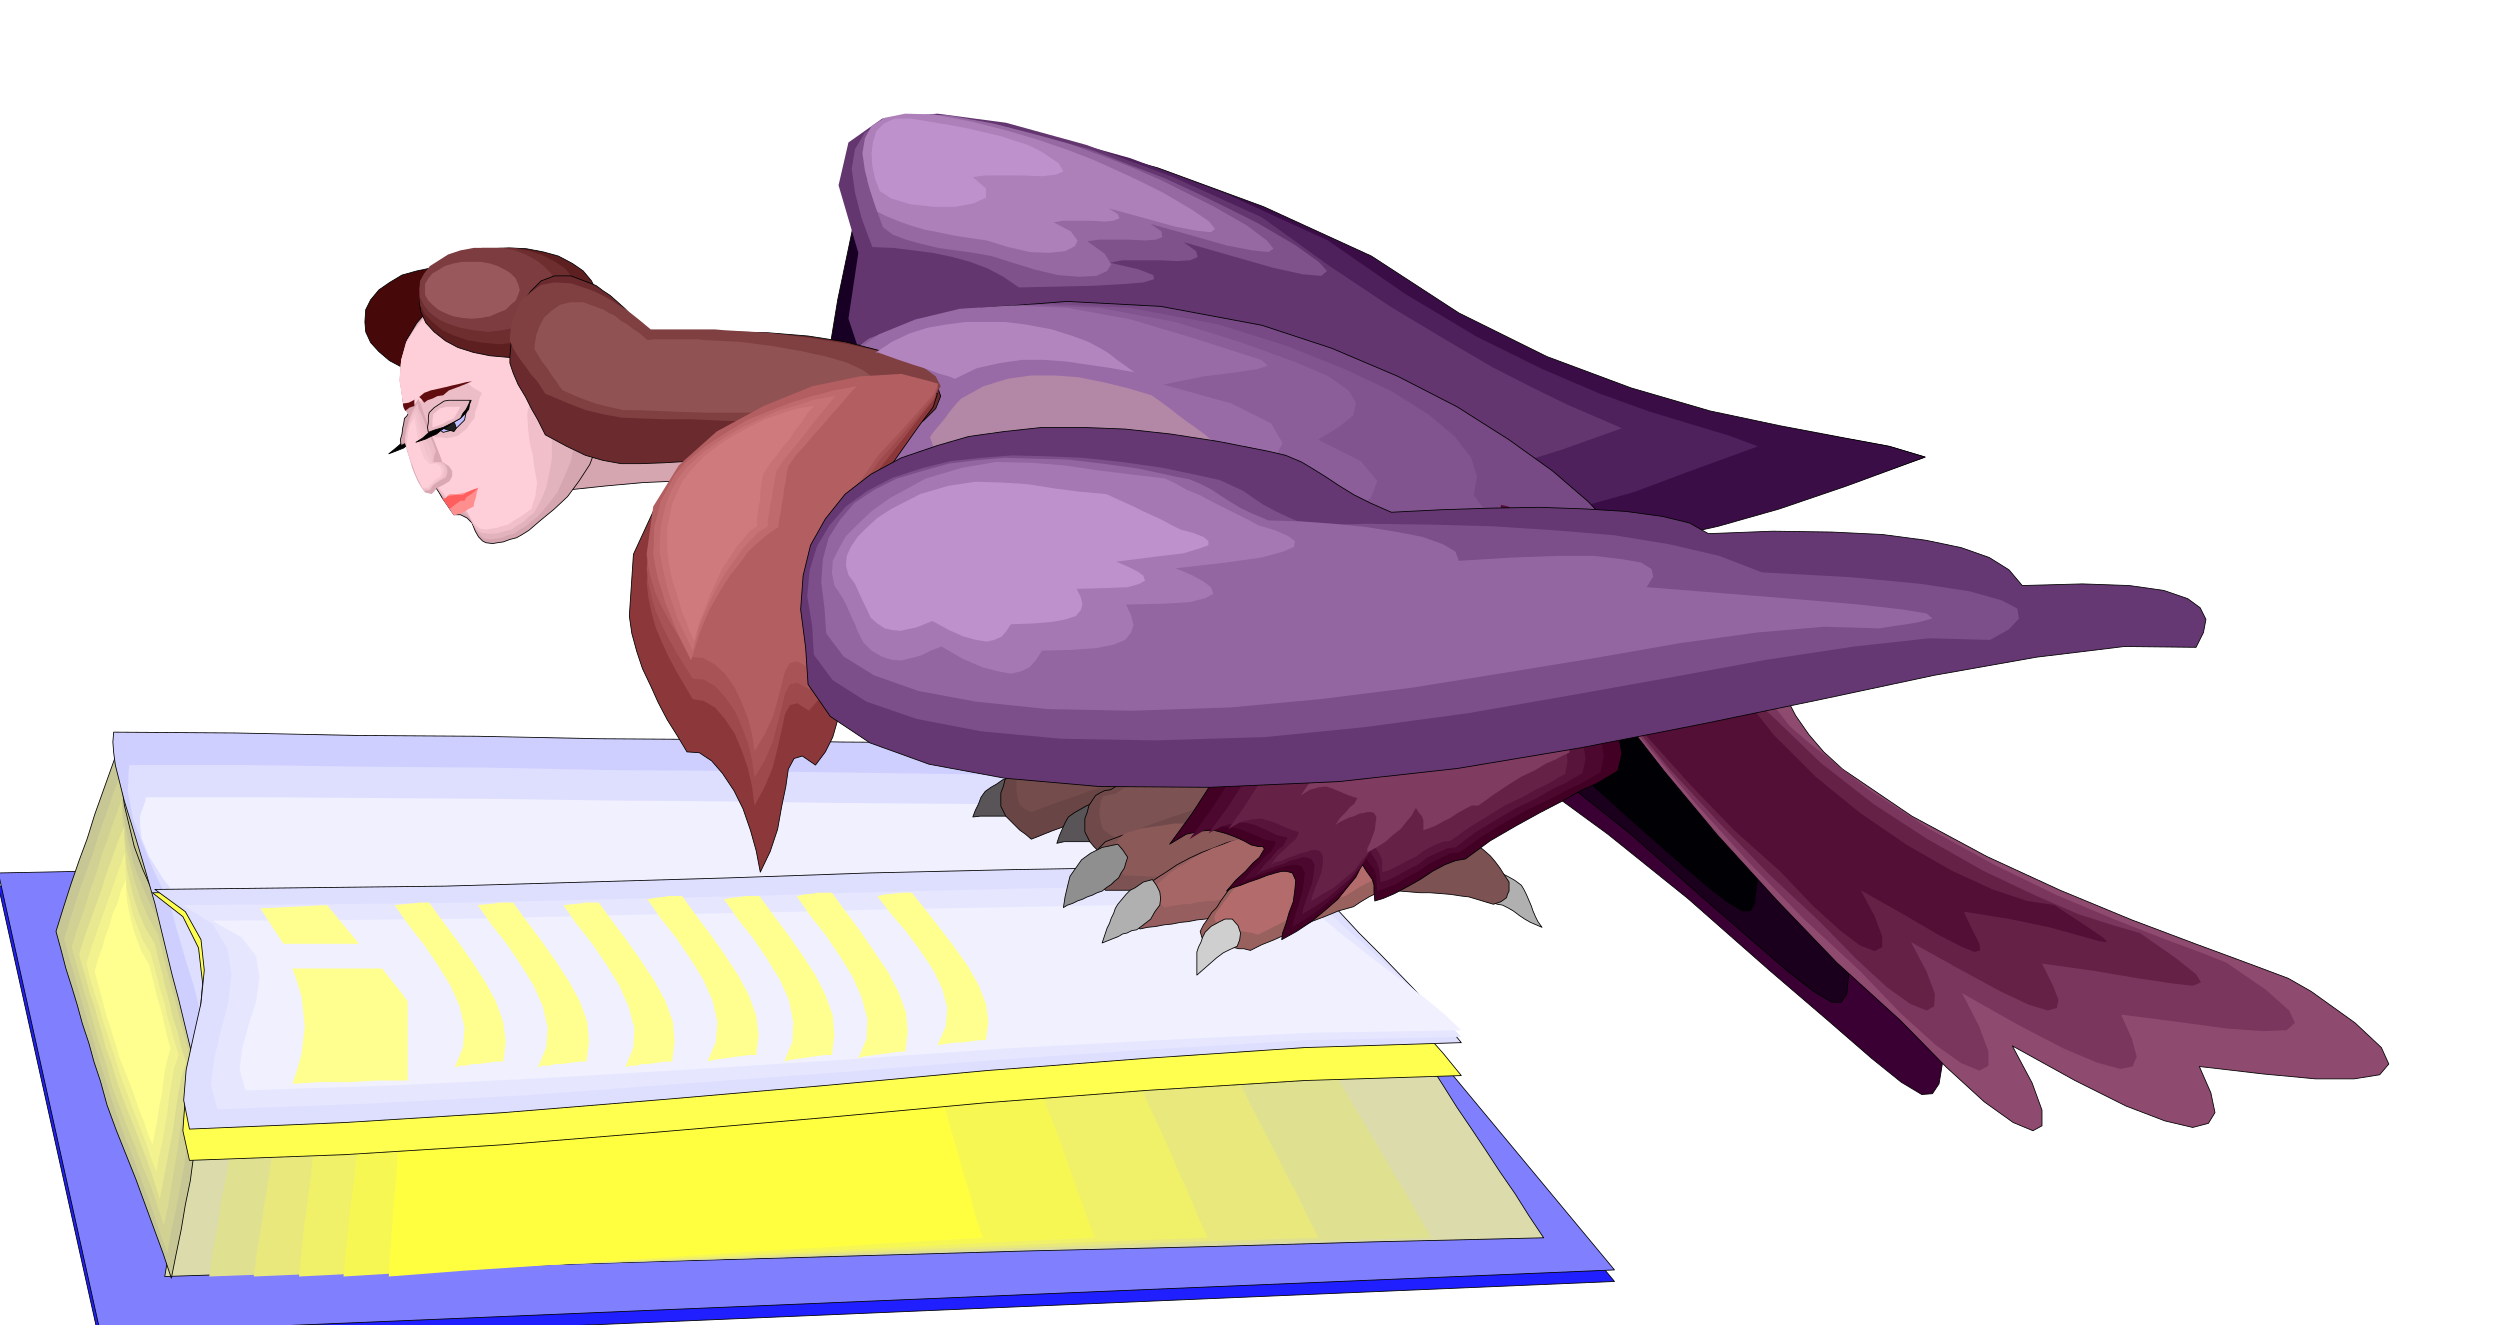 <svg xmlns="http://www.w3.org/2000/svg" width="490.455" height="259.96" fill-rule="evenodd" stroke-linecap="round" preserveAspectRatio="none" viewBox="0 0 3035 1609"><style>.pen0{stroke:#000;stroke-width:1;stroke-linejoin:round}.pen1{stroke:none}.brush9{fill:#c7c796}.brush14{fill:#ffff8f}.brush16{fill:#dedeff}.brush17{fill:#f0f0ff}.brush20{fill:#000}.brush21{fill:#595457}.brush25{fill:#7d5252}.brush26{fill:#b0b0b0}.brush40{fill:#662147}.brush53{fill:#d6a6b0}.brush57{fill:#ffcfd9}.brush73{fill:#edbdc7}.brush74{fill:#d9a8b3}.brush87{fill:#bf91cc}</style><path d="m-2 1076 1536-31 426 511-1838 78-124-558z" class="pen0" style="fill:#1f1fff"/><path d="m-2 1060 1536-31 426 513-1838 77-124-559z" class="pen0" style="fill:#8080ff"/><path d="m246 1316-6 28-6 30-6 28-6 30-6 29-5 29-6 30-5 30 209-7 209-6 209-6 210-6 209-6 209-5 209-6 210-5-18-27-17-27-18-26-17-26-18-27-17-25-17-27-16-25-187 2-186 3-186 3-186 3-187 3-186 3-186 3-186 3z" class="pen0" style="fill:#dbdbab"/><path d="m295 1316-6 28-5 30-5 28-5 30-6 29-4 29-6 30-4 30 185-7 186-6 185-6 186-6 185-6 186-5 185-6 186-5-16-27-15-27-16-26-15-26-16-27-15-25-16-27-15-25-165 2-165 3-165 3-165 3-165 3-165 3-165 3-164 3z" class="pen1" style="fill:#e0e091"/><path d="m344 1316-5 28-4 30-5 28-4 30-5 29-4 29-5 30-4 30 161-7 162-6 161-6 162-6 161-6 162-5 162-6 162-5-14-27-13-27-14-26-13-26-14-27-13-25-13-27-13-25-144 2-144 3-144 3-143 3-144 3-144 3-144 3-143 3z" class="pen1" style="fill:#e8e87d"/><path d="m393 1316-5 28-3 30-5 28-3 30-4 29-4 29-3 30-3 30 137-7 138-6 138-6 138-6 138-6 138-5 138-6 138-5-12-27-11-27-12-26-11-26-12-27-12-25-11-27-11-25-123 2-123 3-123 3-122 3-123 3-123 3-122 3-122 3z" class="pen1" style="fill:#f0f069"/><path d="m443 1316-4 28-3 30-3 28-3 30-4 29-3 29-3 30-3 30 114-7 114-6 114-6 114-6 114-6 114-5 114-6 114-5-10-27-10-27-9-26-9-26-10-27-10-25-9-27-9-25-102 2-101 3-101 3-101 3-102 3-101 3-101 3-101 3z" class="pen1" style="fill:#f7f754"/><path d="m491 1316-3 28-2 30-3 28-2 30-3 29-2 29-2 30-2 30 90-7 90-6 90-6 90-6 90-6 90-5 90-6 91-5-9-27-7-27-8-26-7-26-8-27-7-25-7-27-7-25-81 2-80 3-80 3-80 3-81 3-80 3-80 3-80 3z" class="pen1" style="fill:#ffff40"/><path d="m366 1107-13-28-5-24v-24l4-21 5-22 7-22 4-22 2-23-17 17-27 2-34-9-37-14-38-16-33-9-28 2-15 19 4 31 2 47-1 57-1 63-3 61v57l1 47 6 33 34 75 37 22 38-19 37-47 31-65 25-68 13-61 2-39z" class="pen0 brush9"/><path d="m254 1316-8-26-7-26-7-26-6-25-7-26-7-25-6-26-6-25-15-29-12-27-10-27-6-25-6-25-3-25-3-24v-24l-10 28-10 28-10 28-9 29-10 27-10 29-9 28-9 29 6 22 6 23 7 22 7 23 6 22 8 24 6 22 8 24 8 29 11 30 12 30 12 30 11 30 11 30 11 30 10 30 6-30 6-29 5-30 6-29 4-30 5-30 6-29 8-29z" class="pen0 brush9"/><path d="m245 1307-7-24-6-23-6-23-6-22-6-24-6-23-6-23-6-22-14-26-11-24-9-24-5-23-5-23-3-22-2-22v-21l-9 24-9 26-9 25-8 26-9 24-9 26-8 25-8 26 5 20 6 20 6 21 6 21 6 20 6 20 6 21 7 21 8 26 9 27 10 27 11 28 10 27 10 27 9 27 10 28 5-27 6-27 5-27 5-27 3-27 5-27 6-26 7-26z" class="pen1" style="fill:#d1d194"/><path d="m235 1299-6-21-5-21-6-21-5-20-6-21-5-20-5-20-5-20-13-23-9-22-7-21-5-20-5-21-3-19-2-20v-19l-8 22-8 23-8 22-7 23-8 22-7 23-8 22-7 23 5 18 5 18 5 18 6 19 5 18 5 18 6 18 6 19 6 23 9 24 9 24 10 25 9 24 10 24 8 24 8 24 5-24 4-24 4-24 4-23 3-24 5-24 4-24 7-22z" class="pen1" style="fill:#dbdb91"/><path d="m226 1290-6-18-4-18-6-18-4-18-5-18-4-18-5-18-4-18-12-20-8-19-6-18-4-17-4-18-2-17-1-18v-16l-8 19-7 20-7 19-6 20-7 19-7 20-7 19-6 20 4 15 5 17 4 15 6 17 4 16 5 16 4 16 6 16 6 20 7 21 8 21 9 22 8 21 8 21 7 21 7 22 4-21 4-21 4-21 4-21 3-21 3-21 4-21 6-19z" class="pen1" style="fill:#e8e891"/><path d="m217 1281-5-16-4-15-5-16-3-15-5-16-4-15-4-15-4-15-10-17-6-16-6-15-3-15-4-16-1-15-1-15v-14l-6 16-6 17-6 17-6 17-6 17-6 17-6 17-5 17 3 13 4 14 4 13 5 14 3 13 5 14 4 14 5 14 5 17 6 18 7 18 7 19 7 18 7 18 6 18 7 18 3-18 4-18 3-18 3-17 2-18 3-18 3-18 6-17z" class="pen1" style="fill:#f2f28f"/><path d="m207 1273-4-14-3-13-3-13-3-12-4-13-3-13-3-12-3-12-9-15-5-13-5-14-3-12-3-13-2-12-1-12v-12l-6 13-4 15-6 13-4 15-5 13-4 14-5 14-4 15 3 11 3 11 3 11 3 12 3 11 4 11 3 11 4 12 4 14 6 15 6 15 6 16 5 15 6 15 5 15 6 15 3-15 3-15 2-15 3-14 2-15 2-15 3-14 4-14z" class="pen1 brush14"/><path d="m246 1332 187-6 187-6 187-6 187-6 187-6 187-6 187-6 187-5-54-48-53-48-53-47-53-47-53-48-53-48-53-47-53-47-148-3-148-1-147-3-147-1-148-3-147-1-147-3-147-1-1 12 1 13 2 15 5 20 6 24 10 32 12 40 15 52 7 29 7 29 7 29 8 30 7 29 7 29 7 30 8 30z" class="pen0" style="fill:#cfcfff"/><path d="m263 1293 182-6 183-5 182-5 183-4 182-5 183-4 183-5 183-4-53-40-52-39-53-39-51-39-52-39-52-39-52-39-51-39-144-2-144-2-144-2-144-1-144-3-144-1-144-2H157l-1 9v10l-1 12 3 16 4 20 10 26 14 34 21 43 6 24 7 24 7 24 8 25 6 24 8 24 6 24 8 25z" class="pen1 brush16"/><path d="m280 1253 177-4 179-4 177-4 179-3 178-4 178-4 178-4 179-3-51-31-51-31-51-31-51-30-51-31-50-30-51-31-50-30-141-2-141-1-140-2-140-1-141-2-139-1-141-1H177l-1 6-3 8-3 9v12l2 15 9 22 17 27 27 35 6 18 7 20 7 18 7 20 6 18 8 19 6 19 8 19z" class="pen1 brush17"/><path d="m230 1409 189-7 192-12 195-16 196-17 195-18 195-15 192-12 190-6-22-27-24-27-26-27-25-27-27-27-25-26-24-26-20-26-179-2-175-1-174-2-171-1-173-1-172-1-175-1H185l37 29 19 38 5 43-4 46-9 46-8 46-3 41 8 36z" class="pen0" style="fill:#ffff4f"/><path d="m230 1371 189-8 192-12 195-16 196-17 195-18 195-15 192-13 190-6-22-27-24-26-26-27-25-26-27-27-25-27-24-26-20-26-179-1-175 3-172 4-171 6-172 5-172 5-175 2-177 2 37 27 19 34 4 37-4 40-9 40-9 41-3 37 7 35z" class="pen0 brush16"/><path d="m264 1347 185-7 188-10 190-14 192-14 190-15 191-13 188-11 186-4-22-23-23-23-25-23-25-22-26-24-25-22-24-23-20-22-175-1-170 3-169 4-167 5-168 4-168 4-171 2-174 1 36 23 18 30 5 31-4 35-9 34-8 34-4 32 8 29z" class="pen1" style="fill:#e6e6ff"/><path d="m298 1324 180-6 184-9 186-11 188-12 186-13 187-10 183-9 182-3-21-20-23-19-25-19-24-18-26-20-24-19-23-19-20-18-171-1-166 3-165 3-163 4-164 3-164 4-167 2-170 1 35 20 18 23 4 26-4 29-9 28-8 29-3 26 7 25z" class="pen1 brush17"/><path d="m483 542-6 5-5 4 8-3 10-4 5-4 5-3 6-4 7-4 4-5 3-4 1-4 1-4-10 7-10 8-10 7-9 8z" class="pen0 brush20"/><path d="m1226 944-9 3-7 5-7 4-7 5-5 7-3 8-4 8-3 8 9-1h50l3-7 2-7v-12l-3-6-4-6-6-5-6-4z" class="pen0 brush21"/><path d="m1454 945-26 9-25 9-26 9-24 9-26 9-25 10-25 9-25 10-7-6-7-5-6-6-5-5-6-6-3-6-3-6v-16l3-8 2-8 5-6 3-6 6-4 6-4 8-1 22-12 22-10 22-9 23-6 23-5 23-2 24 1 26 6 1 6 3 8 3 6 3 8 2 6 3 8 3 6 3 8z" class="pen0" style="fill:#694545"/><path d="m1434 922-25 8-22 8-23 8-21 8-22 7-22 8-23 8-24 9-7-3-4-3-3-3-1-3-2-8-1-9v-15l2-2 1-3 4-2 4-2 7-1 21-13 21-11 21-9 23-6 21-5 24-1 24 1 26 5 1 7-1 7-1 7 2 8z" class="pen1" style="fill:#754c4c"/><path d="m1326 975-8 4-7 4-7 4-7 5-4 7-4 9-3 7-3 9 9-2h50l3-7 2-7v-6l-1-5-3-6-4-6-6-5-7-5z" class="pen0 brush21"/><path d="m1554 977-26 8-24 9-26 9-24 9-26 9-25 10-25 9-24 10-8-6-7-5-6-6-5-5-5-6-3-6-3-6v-16l3-8 2-8 4-6 4-6 5-3 6-3 7-1 22-13 23-10 23-10 23-6 22-5 24-2 23 2 26 6 1 6 3 7 3 7 3 8 2 6 3 8 2 6 3 8z" class="pen0" style="fill:#704a4a"/><path d="m1536 953-25 8-23 8-23 8-21 8-22 7-22 8-23 8-23 9-7-4-4-3-4-3-1-3-2-7-1-8v-7l1-5v-4l2-3 1-3 4-1 4-1 7-1 21-14 22-11 21-9 22-6 21-5 23-1 24 2 26 5 1 7v7l-1 6 2 8z" class="pen1 brush25"/><path d="M1797 1052h5l5 2 6 2 7 3 6 3 6 3 7 4 8 6 3 5 3 6 3 7 3 7 2 6 3 7 3 6 5 7-7-3-7-3-7-4-6-4-8-6-7-4-6-3-6-1-6-2h-4l-3-1-1-1-4-3-4-6-4-8-1-8 2-9 4-8z" class="pen0 brush26"/><path d="M1676 1081h12l12 1 12 1 12 1h12l13 1 12 1 13 2 9 1 10 3 10 3 10 3 9-3 7-5 1-4 2-4v-11l-6-9-5-8-6-8-6-7-8-7-8-6-9-6-10-4-17-1-16-1-16-1h-15l-17-1h-16l-16-1h-15l3 8 4 9 3 9 4 9 3 8 4 9 4 9 5 9zm-141-76-25-3-24-1h-24l-24 1-24 2-24 4-24 5-24 9-7 7-7 9-6 8-6 9 6 6 6 6 7 7 7 7h226l9-8 9-7 9-8 10-7 9-8 9-7 10-7 10-7-13-5-13-3-13-4-12-3-14-3-13-1h-15l-15 2z" class="pen0 brush25"/><path d="m1530 1008-21-4-21-2-21-2h-41l-20 3-21 3-20 6-6 6-5 7-6 7-5 7 5 6 6 6 5 6 6 6 24 1 24 1 24 1 24 2 24 1 24 1 24 1 24 2 7-6 9-6 7-6 9-6 7-6 9-6 7-6 9-5-12-4-10-4-11-3-10-3-12-3-11-2h-13l-12 1z" class="pen1" style="fill:#8c5959"/><path d="m1357 1103 7-6 7-5 7-6 7-5 7-6 7-5 7-5 8-5 15-10 15-8 15-7 16-6 15-6 16-4 16-5 16-3 12 1 12 1 12 1 13 2 12 1 12 2 13 1 13 2-1 7-1 8-1 7v9l-1 7v24l-22 4-21 4-21 4-21 4-22 4-21 4-21 4-21 4-10 1-10 2-10 1-10 2-10 1-10 2-10 1-9 2-7-7-6-6-7-6-7-6z" class="pen0" style="fill:#965e5e"/><path d="m1393 1084 10-9 11-9 5-5 6-4 6-4 6-3 11-8 12-6 12-6 12-4 12-5 13-4 12-3 13-3h9l10 1 9 1 10 2h9l9 2 10 1 11 2-1 5-1 6v12l-1 6v19l-17 3-17 3-17 3-16 4-17 3-16 3-17 3-16 4h-9l-7 1-8 1-7 2h-8l-7 1-8 1-7 2-6-5-5-4-6-5-4-4z" class="pen1" style="fill:#a66666"/><path d="m1498 1073-6 7-5 7-5 7-5 8-6 6-5 8-5 7-4 8 2 7 4 8h6l7 2h7l7 2h6l8 2h6l8 2 14-7 15-6 15-7 15-7 15-8 16-6 17-7 18-5 9-6 10-6 10-5 10-5v-25l1-7v-8l1-8v-8l1-7-23 3-23 5-23 4-23 7-24 6-23 9-24 10-24 13z" class="pen0" style="fill:#99615e"/><path d="m1510 1065-5 6-5 6-5 6-4 6-5 6-4 6-5 6-3 7 2 6 4 7h5l6 1 6 1 6 1 6 1 6 1 6 1 6 2 12-6 12-6 12-6 14-6 12-6 14-6 14-6 16-5 8-5 8-5 9-5 9-4v-21l1-6v-20l1-6-20 3-20 3-20 4-19 6-20 5-20 8-20 8-20 12z" class="pen1" style="fill:#b36b6b"/><path d="m1291 1102 5-3 6-2 6-3 6-2 6-3 6-2 6-3 6-2 5-4 6-4 4-4 5-4 3-6 4-6 2-7 2-6-6-9-6-7-19 4-14 7-11 8-7 10-7 10-3 12-3 13-2 13z" class="pen0" style="fill:#8f8f8f"/><path d="m1399 1068-11 3-10 7-6 3-5 5-5 6-5 6-3 5-2 6-3 6-2 6-3 6-2 6-2 6-2 6 10-4 10-4 5-3 5-1 6-3 6-1 8-6 9-7 5-9 6-8 1-8-1-8-4-8-5-7z" class="pen0 brush26"/><path d="m1463 1132-3 6-2 6-3 6-2 6v28l8-7 8-7 8-7 8-6 8-4 9-4 3-8 1-8-3-9-7-8h-9l-8 4-9 5-7 7z" class="pen0" style="fill:#cfcfcf"/><path d="m1883 696 109 59 96 72 82 79 68 83 53 80 38 75 23 64 9 49-3 35-4 24-8 12-13 1-25-15-36-29-53-46-70-60-100-88-97-78-93-68-83-58-73-51-58-41-40-34-18-27-1-38 3-32 9-26 21-15 33-5 54 9 75 25 102 44z" class="pen0" style="fill:#3b0033"/><path d="m1839 675 93 51 82 62 70 68 58 71 45 69 33 64 20 54 7 43-3 29-2 21-7 10h-11l-22-13-31-24-45-39-59-51-86-76-83-66-80-58-71-50-64-43-49-36-34-30-16-22-1-33 3-28 8-22 18-13 29-4 45 8 65 21 88 37z" class="pen0" style="fill:#1a001c"/><path d="m1795 656 77 42 68 51 58 56 49 60 38 57 27 53 17 45 6 36-3 24-2 17-5 9h-10l-18-11-26-20-37-32-49-43-71-64-70-55-67-48-59-41-53-36-41-29-28-25-13-19-1-27 2-23 7-19 15-11 24-4 38 7 53 18 74 32z" class="pen0" style="fill:#000005"/><path d="M1822 763h-313l-1 36-1 33-4 30-7 31-12 30-15 31-22 34-27 37 20-12 18-4 15-1 15 4 11 4 11 5 9 5 9 2h5l2 3-2 3-4 7-8 7-9 10-12 11-11 13 7-4 10-3 10-4 12-4 10-4 10-3 8-2h6l7 2 4 9-1 11-2 15-5 13-4 14-4 11-1 8 18-10 18-12 17-14 15-13 12-15 10-12 5-10 3-5 5 8 5 7 2 3 2 7v8l1 11 10-3 14-6 15-8 16-9 15-10 15-8 13-5 12-2 30-22 31-18 29-16 27-14 23-13 20-9 15-9 10-6 5-21-4-21-13-21-18-21-25-22-27-21-30-23-30-23z" class="pen0" style="fill:#420024"/><path d="M1811 778h-285l-1 32-1 31-4 28-6 29-11 27-14 29-20 31-25 34 18-11 17-4h14l13 3 10 4 10 4 8 4 9 2h4l2 3-2 3-3 6-8 7-8 9-10 10-11 13 6-4 10-3 9-4 11-3 9-4 9-2 7-2h6l6 2 4 8-1 10-2 13-4 13-4 13-3 10-1 7 16-10 16-11 15-13 15-12 11-14 9-11 5-9 2-5 5 8 5 6 1 3 2 6v7l1 11 9-3 13-5 13-8 15-8 13-9 14-7 12-6 11-1 28-20 28-17 27-15 25-12 21-11 19-9 14-8 9-5 4-20-3-19-12-19-17-19-23-20-25-20-28-22-28-21z" class="pen1" style="fill:#4c082e"/><path d="M1802 794h-261l-1 29v28l-4 26-5 26-10 24-13 26-18 28-23 31 17-9 15-4h13l12 3 9 4 9 4 8 4 8 2h4l1 2-2 3-3 6-7 5-7 9-9 9-9 12 5-4 9-3 8-3 10-3 8-4 9-2 6-2h5l6 2 4 7-1 10-2 12-4 11-4 12-3 9-1 6 15-9 15-10 14-12 13-11 10-12 8-10 5-9 2-4 4 7 4 6 1 3 2 6 1 6 1 10 8-2 11-5 12-7 14-7 12-9 13-6 11-5 10-1 25-19 25-15 24-14 23-11 19-11 17-8 12-7 9-5 4-18-3-17-10-18-15-17-21-18-23-18-26-20-25-19z" class="pen1" style="fill:#59143b"/><path d="M1793 808h-236l-1 27v25l-3 23-5 24-9 22-12 25-16 25-20 28 15-9 13-3 12-1 11 3 8 3 9 4 7 3 7 2 4 2-4 8-6 5-7 7-9 8-8 11 5-3 8-2 7-3 9-3 7-3 8-2 6-2h5l5 2 3 6v8l-2 12-4 10-4 10-3 8-1 6 13-8 14-8 13-11 12-10 9-12 8-9 4-7 2-4 4 6 4 6 1 3 2 4v15l8-2 10-5 11-6 12-6 11-8 12-6 10-4 9-1 22-16 23-14 21-13 21-10 18-10 15-7 11-7 8-4 3-16-2-16-9-16-14-15-19-17-21-16-23-18-22-18z" class="pen1 brush40"/><path d="M1819 808h-186l-1 21-1 21-3 18-3 19-8 18-9 18-13 20-16 23 11-7 11-3 9-1 9 3 7 3 7 3 5 2 6 2 4 1-4 7-5 4-5 6-7 7-6 9 4-3 6-3 6-3 7-2 6-3 6-1 4-1h4l4 1 3 5-1 7-1 9-3 8-3 8-3 6v5l11-6 11-7 9-8 10-8 7-9 6-7 3-6 2-3 3 5 4 5 1 2 1 3v12l6-2 8-3 9-5 10-5 9-6 9-5 8-4h8l18-13 18-12 16-10 17-8 13-8 12-5 9-5 7-3 2-13-2-13-8-13-10-12-15-14-17-13-18-14-18-14z" class="pen1" style="fill:#803b61"/><path d="m1638 311 111 69 110 53 106 38 100 28 89 18 78 14 61 11 44 13-99 35-86 28-77 21-71 15-71 6h-72l-79-8-89-13-146-6-139-3-127-7-109-15-87-30-59-46-25-71 16-97 18-86 41-59 59-33 77-9 90 9 103 28 112 42 121 55z" class="pen0" style="fill:#170024"/><path d="m1665 311 106 69 107 53 102 38 96 28 85 18 74 14 59 11 43 13-95 35-82 28-74 21-68 15-68 6h-70l-77-8-85-13-140-6-134-3-123-7-105-15-84-30-56-46-24-71 16-97-29-99 14-65 50-35 81-8 103 14 119 33 128 47 131 60z" class="pen0" style="fill:#3b0d47"/><path d="m1612 292 94 65 87 52 79 39 70 30 61 22 53 16 43 13 35 13-85 31-64 24-53 15-44 9-45 1-48-3-60-9-75-14-130-5-124-3-114-7-97-14-78-27-52-44-22-65 14-90-27-93 14-59 47-33 75-7 95 12 111 31 118 44 122 56z" class="pen1" style="fill:#4f215c"/><path d="m1532 264 82 59 75 50 65 39 58 34 49 25 43 21 35 15 30 13-73 26-55 17-43 8-34 2-35-6-39-8-50-13-65-13-115-5-110-2-100-7-86-12-69-24-46-39-19-57 12-80-24-82 12-52 41-29 67-6 83 11 98 27 105 39 108 49z" class="pen1" style="fill:#633670"/><path d="m1532 395 85 28 80 34 72 37 63 40 53 38 43 37 30 32 19 28-13 31-33 24-53 15-68 10-83 4-94 2h-209l-106-5-93-13-83-21-68-26-55-31-40-34-25-37-8-37 5-47 31-43 51-38 72-28 87-21 103-8 114 6 123 23z" class="pen0" style="fill:#784a85"/><path d="m1479 394 83 26 70 28 57 27 46 29 31 26 20 26 7 23-4 22 20 28-7 24-31 18-50 15-68 9-80 7-92 3-97 2-92-5-81-11-72-18-59-23-48-28-35-30-21-32-7-31 4-41 27-38 45-32 63-25 76-18 89-6 99 5 107 20z" class="pen1" style="fill:#82548f"/><path d="m1427 391 80 25 61 22 43 18 26 18 9 15-3 15-17 14-26 16 52 26 20 24-8 21-31 18-53 14-68 11-80 7-88 3-78-4-69-10-61-16-50-19-42-23-29-25-18-27-6-27 3-36 23-32 38-28 54-21 64-15 77-5 85 4 92 17z" class="pen1" style="fill:#8c5e99"/><path d="m1373 388 77 23 53 17 28 9 8 7-12 4-26 4-40 5-49 10 83 23 48 24 14 24-12 23-37 19-55 16-70 10-78 4-64-3-57-8-51-13-41-16-35-20-24-21-15-22-5-22 3-30 19-26 32-23 44-18 54-13 63-4 69 3 76 14z" class="pen1" style="fill:#996ba6"/><path d="m2106 755 19 21 17 23 13 23 13 24 12 23 16 23 18 21 23 21 84 57 91 49 89 41 87 36 77 29 65 24 48 18 28 16 53 38 32 30 9 20-11 13-31 5h-47l-64-6-77-9 14 32 5 24-8 13-19 5-34-8-47-18-62-31-76-42 24 45 12 33v19l-11 6-24-10-35-25-46-42-56-57-77-70-73-76-72-79-65-78-59-76-50-67-40-56-26-41-3-36-3-24 1-11 12 2 26 13 48 26 74 38 106 51z" class="pen0" style="fill:#8f4a70"/><path d="m2076 739 18 19 15 21 12 21 12 22 11 20 14 21 15 19 22 19 71 56 77 50 78 43 76 37 69 29 61 24 46 17 30 12 48 33 28 25 7 15-10 9-29 1-43-3-59-8-70-9 13 29 6 22-5 12-15 3-29-8-40-17-54-28-69-39 21 41 11 30v17l-11 6-22-9-31-22-42-38-50-52-69-64-67-69-65-72-59-71-54-68-45-61-36-51-24-37-3-33-3-21 1-10 11 2 24 11 43 24 67 34 97 46z" class="pen1" style="fill:#7a365c"/><path d="m2046 724 16 17 13 19 10 18 11 20 10 18 12 19 15 18 19 17 58 56 64 50 66 43 67 38 61 29 55 24 44 14 31 9 43 30 25 20 6 10-10 4-26-3-40-6-53-9-64-9 13 26 7 18-2 10-11 3-23-7-34-16-48-26-61-34 19 36 10 27-1 15-9 5-20-8-28-20-37-34-45-46-62-58-60-62-59-64-53-64-49-61-40-55-33-46-21-34-3-30-2-19 1-9 10 2 21 11 40 22 60 30 87 42z" class="pen1 brush40"/><path d="m2015 708 14 15 12 17 10 17 10 17 9 16 11 17 12 15 17 15 43 55 51 51 54 44 57 39 54 31 50 23 42 14 33 5 38 25 22 15 4 5-9-1-25-7-36-10-48-10-56-9 11 23 8 16 1 8-7 2-17-7-27-14-41-24-53-30 17 32 9 24v13l-9 5-18-7-24-18-33-30-40-42-56-50-53-55-52-58-47-56-43-55-36-49-29-41-19-29-2-27-2-16v-9l9 2 19 10 35 19 53 27 77 37z" class="pen1" style="fill:#540f36"/><path d="M642 465h351v126l-42-5-41-2-43-1-42 1-45 2-44 4-47 5-47 7V465z" class="pen0 brush53"/><path d="m546 324 20 1 19 4 18 5 16 9 12 9 10 12 6 12 3 15-3 12-6 13-10 11-12 11-16 8-18 6-19 4-20 2-21-2-19-4-18-6-15-8-13-11-10-11-6-13-1-12 1-15 6-12 10-12 13-9 15-9 18-5 19-4 21-1z" class="pen0" style="fill:#47080a"/><path d="m585 345 23-3 24 4 23 8 22 15 18 18 17 22 13 26 10 30-1 26-3 26-6 23-9 24-13 20-14 19-16 15-17 14-7 6-7 6-8 5-7 4-8 2-8 3-7 1-6 1-8-1-4-2-5-5-4-7-4-10-6-6-8-4h-8l-5-7-4-6-5-7-4-7-6-9-6-9-6-11-6-10-2-6v-6l-2-6v-5l-1-7-1-6-1-6v-6l-2-6-4-4-5-6-1-4-4-30 2-26 6-23 12-20 15-17 18-14 21-10 25-6z" class="pen0 brush53"/><path d="m582 348 22-3 21 5 18 10 17 15 14 19 12 23 9 26 9 29-1 23-2 23-4 21-4 21-8 19-8 18-12 16-13 15-7 5-7 6-7 4-7 5-8 2-7 3-7 1-6 1-8-1-4-3-4-5-4-6-5-10-6-6-8-4-7-1-6-6-4-5-4-7-4-6-6-10-6-9-6-10-5-9-2-6-1-6-2-6v-5l-1-6-1-6v-12l-2-5-4-5-5-5-1-4-5-29 2-25 7-23 12-19 14-17 18-13 20-11 24-6z" class="pen1" style="fill:#e3b3bd"/><path d="m580 352 20-3 18 5 13 11 12 16 9 19 8 23 7 25 7 29-3 20-1 21v39l-3 17-4 18-6 15-9 16-7 5-6 6-7 4-7 5-8 2-7 2-7 1h-6l-8-1-4-2-4-4-4-6-4-10-5-6-8-4h-7l-5-6-5-6-5-6-4-6-6-9-5-9-6-10-5-9-2-6-1-5-1-6v-5l-1-6-1-6v-12l-3-5-4-4-4-5-1-4-5-28 2-25 6-22 12-18 13-17 18-12 20-10 24-6z" class="pen1" style="fill:#f0bfc9"/><path d="m579 356 19-2 14 5 9 11 7 17 3 19 3 24 4 25 6 29-4 18 1 18 2 17 4 17 2 16 3 16-2 16-5 16-7 5-7 5-7 4-7 5-8 2-6 2-7 1-6 1-7-1-3-2-4-4-4-6-5-9-6-6-7-4-7-1-5-6-4-5-5-6-4-6-6-9-5-9-5-9-5-9-3-11-2-10-1-6-1-6-1-6v-5l-2-5-4-4-4-5-1-4-4-27 2-24 6-21 11-18 14-16 18-13 20-9 23-5z" class="pen1 brush57"/><path d="m618 301 21 1 21 4 18 5 17 9 13 9 10 12 6 12 3 14-3 12-6 13-10 11-13 11-17 8-18 6-21 4-21 2-23-2-20-4-19-6-15-8-14-11-10-11-6-13-2-12 2-14 6-12 10-12 14-9 15-9 19-5 20-4 23-1z" class="pen0" style="fill:#5e1f21"/><path d="m1133 542-2-6-2-5 4-6 5-6 5-6 5-6 4-6 5-6 5-6 5-5 27-15 29-9 28-4h30l28 2 30 6 29 7 30 9 10 7 11 8 10 8 12 9 10 7 11 8 10 8 12 9h-41l-39 1-41 1-39 1h-40l-40 2h-39l-39 2-9-3-8-2-9-2-7-2z" class="pen1" style="fill:#b387a6"/><path d="M606 301h18l19 4 16 5 15 8 12 8 9 11 5 11 3 12-3 11-5 11-9 9-12 10-15 6-16 6-19 3-18 2-21-2-18-3-17-6-13-6-12-10-9-9-6-11-1-11 1-12 6-11 9-11 12-8 13-8 17-5 18-4h21z" class="pen1" style="fill:#6e2e30"/><path d="M593 301h16l16 3 13 5 13 7 9 7 9 9 5 9 2 11-2 9-5 10-9 9-9 8-13 5-13 5-16 3-16 2-18-2-16-3-15-5-11-5-11-8-7-9-5-10-1-9 1-11 5-9 7-9 11-7 11-7 15-5 16-3h18z" class="pen1" style="fill:#7d3d40"/><path d="M573 318h11l11 2 9 3 10 5 6 4 6 6 3 7 2 7-2 6-3 7-6 5-6 6-10 4-9 4-11 2-11 1-12-1-11-2-10-4-8-4-7-6-5-5-4-7v-13l4-7 5-6 7-4 8-5 10-3 11-2h12z" class="pen1" style="fill:#99595c"/><path d="m880 403 52 1 49 4 45 7 39 10 31 11 25 14 15 14 6 17-6 15-15 15-25 13-31 12-39 9-45 7-49 5-52 2-41 1-34 2-28 1h-23l-22-4-21-6-23-11-26-14-4-8-5-10-8-14-7-14-9-15-6-14-4-12v-8l2-22 5-21 7-20 11-16 13-13 16-6h20l24 9 7 3 8 6 9 6 9 8 9 8 9 10 10 10 12 13 10-2 11-1 11-1h12l11-1h35z" class="pen0" style="fill:#6b2b2e"/><path d="m880 401 52 3 49 6 45 7 39 9 31 9 25 11 15 11 6 12-6 10-15 10-25 8-31 7-39 4-45 4h-49l-52-1-41-2h-34l-28-1-23-1-22-4-21-5-23-9-26-11-4-6-5-8-8-9-7-10-9-12-6-10-4-9v-5l2-16 5-14 7-14 11-10 13-9 16-3 20 1 24 8 7 3 8 4 9 5 9 6 9 5 9 7 10 8 12 10h78l12 1z" class="pen1" style="fill:#804042"/><path d="m856 413 41 2 39 5 35 6 32 7 24 7 20 9 12 9 5 10-5 7-12 8-20 6-24 6-32 3-35 3h-80l-33-1-26-1-22-1h-18l-18-4-16-4-19-7-21-9-3-4-4-6-6-8-5-8-7-9-5-8-4-7v-4l2-13 4-11 6-11 9-8 10-7 13-3h15l19 7 6 2 6 4 7 3 7 6 7 4 8 6 9 6 9 8 8-1h53l9 1z" class="pen1" style="fill:#915254"/><path d="m1127 473 11 5-5 16-18 24-24 34-28 40-25 47-19 52-6 57 5 27 4 28v50l-5 21-6 21-9 18-12 16-16-11-10 3-7 13-3 21-5 24-5 28-9 27-12 25-5-26-7-25-9-26-11-22-14-21-13-15-15-10-15-1-12-20-12-19-11-21-9-20-10-21-7-21-6-22-3-21 5-75 30-65 48-54 60-41 64-30 62-17 54-4 40 11z" class="pen0" style="fill:#8c383b"/><path d="m1129 467 10 4-5 14-17 21-23 30-28 35-25 41-19 45-9 50 3 24 2 24v22l-2 21-5 18-7 18-10 15-12 14-14-9-9 2-6 11-4 19-5 22-6 24-10 24-12 22-3-23-5-22-8-23-8-19-12-18-12-14-14-8-13-2-10-17-10-17-9-17-8-17-8-19-5-18-4-19-2-18 8-66 31-57 46-47 57-36 59-27 58-14 50-3 35 10z" class="pen1" style="fill:#9e4a4d"/><path d="m1129 465 10 4-5 13-17 20-23 27-28 32-25 39-19 43-9 47 3 23 2 22v21l-2 20-5 17-7 17-10 14-12 13-14-8-9 2-6 11-4 17-5 19-6 23-10 23-12 20-3-21-5-21-8-21-8-18-12-17-12-13-14-8-13-1-10-16-10-16-9-16-8-16-8-18-5-17-4-18-2-17 8-62 31-53 46-44 57-34 59-25 58-14 50-3 35 10z" class="pen1" style="fill:#a85457"/><path d="m1129 463 10 3-5 12-17 19-23 26-28 30-25 36-19 40-9 44 3 21 2 21v19l-2 19-5 16-7 16-10 13-12 13-14-8-9 2-6 10-4 16-5 19-6 21-10 21-12 20-3-20-5-20-8-20-8-17-12-17-12-11-14-8-13-1-10-15-10-15-9-15-8-15-8-17-5-16-4-16-2-16 8-58 31-50 46-41 57-31 59-24 58-12 50-3 35 9z" class="pen1" style="fill:#b35e61"/><path d="m1689 622 60-3 61-2 59-1 56 2 49 3 44 6 33 8 23 13 78-3 71 1 62 3 53 7 43 9 34 12 24 15 16 19 73-2 57 2 42 6 29 10 15 11 7 14-3 16-9 18-87-1-107 13-124 22-136 29-145 30-148 29-149 25-144 16-157 7-135-1-114-10-92-17-72-26-48-32-27-39-3-45-6-46 3-41 9-37 18-32 24-30 31-24 37-20 44-15 38-11 43-6 46-5h50l51 2 55 6 58 9 61 12 21 5 19 8 15 9 16 10 15 10 18 11 20 10 25 11z" class="pen0" style="fill:#663873"/><path d="m1587 638 72-2 76 1 76 2 77 5 72 6 67 11 60 14 52 20 109 6 84 8 59 9 39 11 19 10 2 12-12 13-23 13-74-2-91 10-106 16-114 21-123 22-126 22-126 17-121 12-133 4-114-2-97-9-78-15-61-21-41-26-23-31-2-35-6-36 3-32 9-29 15-25 20-23 26-19 31-16 37-12 33-8 36-4 39-3 42 1 44 2 47 5 49 7 52 11 18 4 15 7 13 6 13 9 12 8 15 8 17 8 21 9z" class="pen1" style="fill:#7d4f8a"/><path d="m1540 632 38 1 41 3 40 4 37 6 31 6 25 9 15 9 4 11 65-4 55-2h44l34 4 23 4 13 8 2 9-8 13 100 8 87 7 70 6 53 6 30 5 7 6-19 5-46 7-67-2-81 7-94 13-103 18-110 18-112 18-112 14-109 10-119 4-102-2-87-9-70-13-54-19-37-23-21-28-2-30-4-32 2-28 7-26 14-22 17-20 24-16 28-14 34-10 29-8 32-4 35-3 38 1 39 1 42 5 44 6 46 10 16 3 14 6 12 6 12 8 11 7 13 8 15 7 19 8z" class="pen1" style="fill:#9466a1"/><path d="m487 541 6-3 8-2 8-4 8-4 1-8-1-6-6-4-4-3-6-3-3-1h-3l-1 2-3 3-1 7-1 4-1 8-2 7 1 7z" class="pen0 brush53"/><path d="m509 488 5-3 6-3 6-3 6-2 8-3 8-3 9-3 10-3 8 6 10 6-3 7-2 8-3 8-1 8-5 6-4 6-6 5-5 4-7 2-7 1-7-1h-7l-3-6-3-6-2-5-2-5-5-11-4-10z" class="pen1 brush73"/><path d="m490 494 7-2 8-2 2 6 2 7 3 7 3 8-8-4-6-5-6-6-5-9z" class="pen1 brush74"/><path d="m508 484-3 5-3 5-3 6-1 6-3 5-1 6-2 5v15l2 10 3 9 3 11 3 8 4 9 4 7 5 7 4 1 4 1 3-3 3-4 8-4 8-5 3-6v-6l-4-6-8-5-4-11-4-10-4-10-3-10-4-10-4-10-3-9-3-7z" class="pen1 brush74"/><path d="m507 490-6 9-4 10-3 10-2 10v8l3 9 2 9 4 10 3 8 4 9 3 7 4 7 7-1 4-6 7-5 8-4 2-5v-5l-2-5-5-4h-9l-1 1 1-8 2-6-3-9-3-7-3-8-3-7-3-8-3-7-3-6-1-6z" class="pen1 brush73"/><path d="m505 497-5 8-3 8-3 9-2 10v7l3 9 2 9 4 9 3 8 4 8 3 7 4 6 6-1 5-6 6-4 6-4 2-5v-5l-2-5-4-3h-5l-4 1-1-7v-6l-3-8-3-6-2-8-2-6-3-8-2-6-2-6-2-5z" class="pen1" style="fill:#f2c2cc"/><path d="m504 502-4 8-3 9-2 7-1 10v6l2 8 2 8 3 8 3 7 3 8 3 6 3 6h7l4-5 6-4 6-4 2-5 1-5-3-5-4-3h-7l-1 1-3-5-2-4-3-7-2-7-2-7-1-6-3-7-1-6-2-6-1-6z" class="pen1" style="fill:#f7c7d1"/><path d="m503 508-5 7-2 8-1 7-1 8v6l2 7 3 8 3 8 2 7 3 7 3 5 3 6h6l5-5 4-5 6-3 2-5v-3l-2-5-4-3h-4l-4 1-4-4-3-3-3-7-2-6-2-7-1-6-1-6-1-6-1-6-1-5z" class="pen1 brush57"/><path d="m530 519 4 3 4 3 8-2 9-4 5-5 4-4 2-10 1-10-10 6-9 8-9 7-9 8z" class="pen0" style="fill:#bfbfff"/><path d="M537 506h3l4 1 4 3 4 4 2 6-3 4-3-1-5-1-5-2-2-2-3-4v-4l1-3 3-1z" class="pen0" style="fill:#1f1f1f"/><path d="m521 525-8 7-8 5 6-2 6-2 6-3 7-3 6-5 7-4 7-5 9-5 6-6 4-5 1-6 2-5-7 4-6 5-7 5-6 5-7 4-6 6-6 4-6 6z" class="pen0 brush20"/><path d="m520 525 8-3 10-3 10-5 11-6 3-6 4-5 3-6 2-5h-26l-6 1-6 4-6 4-6 6-1 5v7l-1 6 1 6z" class="pen0" style="fill:#e8b8c2"/><path d="m525 519 6-2 6-2 7-4 7-3 4-7 4-7h-17l-8 2-8 7-1 8v8z" class="pen1 brush57"/><path d="m515 489 4-3 6-2 6-3 7-1 7-6 11-4 10-4 7-3-7 1-8 2-9 2-8 2-9 2-9 2-8 3-6 5 3 3 3 4zm-12 4-6 2-5 4-2-4-1-5 7-1 8-4-1 1v7z" class="pen1" style="fill:#610d0f"/><path d="M537 605h4l2-3 3-2h9l11-2 7-3 8-3-2 5-1 6-2 6-1 6-6 3-6 4-6 2-6 2-4-6-3-5-4-6-3-4z" class="pen1" style="fill:#ff8f8f"/><path d="M537 605h4l2-2 3-1 7-1h9l4-3 5-2 5-2 4-1-3 3-5 4-6 4-2 4h-5l-4 3-4 3-5 4-5-7-4-6z" class="pen1" style="fill:#ff5e5e"/><path d="m957 566-2 9-1 9-2 9-1 10-2 9-1 9-2 9-1 10-12 8-12 10-12 11-11 15-12 15-12 19-12 21-11 25-3 9-3 10-3 9-3 10-7-14-7-14-6-14-5-13-6-14-4-14-5-15-3-14-3-17 1-15v-17l4-15 4-17 8-15 9-17 13-15 24-20 26-17 25-15 27-11 26-10 26-8 27-7 27-5-11 12-10 12-11 12-10 12-11 12-10 12-11 12-9 13z" class="pen1" style="fill:#bf6b6e"/><path d="m943 571-2 8-1 8-2 9-1 9-2 8-1 9-2 8v9l-11 7-10 10-10 11-10 14-10 14-10 17-10 20-10 23-3 8-2 9-3 9-2 9-6-13-6-12-6-13-4-12-5-14-4-13-3-13-3-13-3-16v-15l1-15 3-15 4-15 6-15 8-15 11-14 21-19 22-15 22-13 23-11 22-10 24-7 22-7 24-4-9 11-9 11-9 11-9 12-9 11-9 11-9 11-8 12z" class="pen1" style="fill:#c77375"/><path d="m927 575-2 7-1 8-1 8v9l-2 7-1 8-1 8v9l-9 6-8 10-8 9-8 13-9 13-8 17-8 18-8 21-3 7-3 9-2 8-2 8-6-12-4-11-5-12-3-11-4-13-4-12-3-12-2-12-2-15v-28l3-13 3-15 6-13 6-14 10-13 17-18 18-14 19-12 19-10 18-9 20-7 19-6 20-3-8 9-7 11-8 10-7 11-8 9-8 11-8 10-7 11z" class="pen1" style="fill:#cf7a7d"/><path d="m1528 638 20 6 16 7 8 6-1 7-14 6-26 7-43 6-61 7 19 8 15 8 9 7 3 8-9 5-19 5-32 2-46 1 6 13 3 12-3 9-7 9-15 6-21 4-29 2-36 1-7 11-8 9-10 5-13 3-16-3-19-5-23-10-26-15-13 5-12 6-12 3-12 3-12-1-12-4-12-7-10-10-4-8-3-6-3-8-3-6-3-7-3-7-3-6-3-6-10-15-3-15 1-15 7-14 9-16 15-15 17-16 21-15 44-24 44-13 41-7 42 1 40 3 41 6 40 5 42 5 13 6 14 8 15 6 15 8 14 7 14 7 14 7 15 8z" class="pen1" style="fill:#a678b3"/><path d="m1433 643 15 4 13 5 6 5v5l-11 4-20 6-34 4-47 6 14 6 12 6 7 5 2 6-7 4-14 4-25 1-37 1 5 10 2 9-2 7-6 7-12 4-16 3-23 2-28 1-5 8-6 7-9 4-9 2-13-2-15-4-18-8-20-11-10 4-10 4-10 2-9 2-10-1-9-2-9-6-8-7-5-11-5-10-5-11-4-9-8-11-3-11 1-12 5-11 8-12 11-11 13-12 17-11 35-18 34-10 33-5 33 1 31 2 31 5 31 4 33 3 11 5 11 5 11 5 12 6 11 5 11 5 11 6 12 6z" class="pen1 brush87"/><path d="m1059 300 25 1 25 3 23 3 24 5 22 6 21 8 19 10 19 13 47-1 43-1 35-2 26-2 13-4-1-5-18-7-35-8 16-3h44l22 1 16-1 9-4-2-7-15-11 59 17 49 14 36 8 23 2 7-6-10-11-28-20-46-27-38-19-37-18-39-18-42-16-46-18-51-14-58-15-63-11-47-2-34 8-22 13-12 20-4 24 4 29 8 31 13 35z" class="pen1" style="fill:#80528c"/><path d="m1072 276 12 9 16 6 18 5 21 5 21 3 22 3 22 4 22 7 29 9 29 7 26 2 21-1 13-6 5-8-8-13-21-15 14-2h37l19 1 13-1 8-3-1-7-13-9 50 14 42 12 31 6 20 2 6-4-8-10-24-18-40-23-32-16-32-16-34-15-36-14-41-15-43-12-50-13-55-10-41-1-28 6-19 11-10 18-3 21 3 25 8 26 11 30z" class="pen1" style="fill:#9669a3"/><path d="m1065 257 12 6 15 6 14 5 17 5 16 3 19 4 19 3 21 3 26 8 26 6 23 1 20-2 12-6 3-7-8-11-21-11 12-2h33l17 1 11-1 7-3-2-5-11-7 44 12 36 10 26 5 18 2 5-4-7-9-22-15-34-20-28-14-28-13-29-13-31-12-35-12-37-11-43-11-47-9-35-1-25 5-16 10-8 15-3 18 3 21 6 23 9 27z" class="pen1" style="fill:#ad80ba"/><path d="m1068 232 14 9 23 7 27 3h28l22-4 15-7v-11l-16-14 15-2h45l24 1 17-2 9-4-6-10-21-14-16-8-16-5-18-6-18-4-21-5-21-4-24-4-24-4h-20l-13 6-9 9-4 13-2 14 1 15 3 15 6 16z" class="pen1 brush87"/><path d="m1159 460 27-13 27-6 27-4h28l27 2 27 4 27 4 28 5-11-8-10-7-10-8-10-6-15-8-19-7-25-8-32-6-25-3h-48l-23 3-23 4-22 7-21 10-20 13h3l11 4 14 5 18 6 16 5 16 6 11 3 7 3z" class="pen1" style="fill:#b385bf"/><path d="m355 1316 17-1 17-1h35l17-1 18-1h36v-96l-8-11-8-10-8-10-7-9H355l6 17 5 17 2 18 2 18-2 17-2 17-5 18-6 18zm-39-213 28 43h92l-39-47-81 4zm163-4 16 23 19 24 17 25 16 26 11 25 6 26-2 24-10 24 7-2h7l7-2h8l7-1 8-1 7-1h8l3-24-3-24-9-25-13-24-17-26-17-24-18-24-16-22h-11l-10 1-11 1-10 1zm101 0 16 23 19 24 17 25 16 26 11 25 6 26-2 24-10 24 6-2h8l7-2h8l7-1 8-1 7-1h8l3-24-2-24-9-25-13-24-17-26-17-24-18-24-16-22h-17l-5 1-11 1-10 1zm104 0 16 23 19 24 17 25 16 26 11 25 7 26-1 24-10 24 6-2h8l6-2h8l7-1 7-1 7-1h8l3-24-2-24-9-25-13-24-17-26-17-24-18-24-16-22h-17l-5 1-11 1-10 1zm102-7 16 23 19 24 17 25 16 26 11 25 6 26-2 24-10 24 7-2 7-1 7-1 8-1 7-1 8-1 7-1h8l3-24-3-24-9-25-13-24-17-26-17-24-18-24-16-22h-17l-5 1-10 1-10 2zm93 0 16 23 19 24 17 25 16 26 11 25 5 26-1 24-10 24 6-2 8-1 7-1 8-1 6-1 8-1 7-1h8l3-24-2-24-9-25-12-24-17-26-17-24-18-24-16-22h-17l-5 1-11 1-10 2zm88-4 16 23 19 24 17 25 16 26 11 25 7 26-1 24-10 24 6-2 8-1 6-1 8-1 7-1 7-1 7-1h8l3-24-2-23-9-25-13-25-17-25-17-25-18-24-16-22h-17l-5 1-11 1-10 2zm98 0 16 21 19 22 17 23 16 24 11 23 6 23-2 23-10 22 7-1 7-1 7-1h8l7-1 8-1 7-1h8l3-22-3-22-9-23-13-23-17-24-17-22-18-23-16-20h-11l-10 1-11 1-10 2z" class="pen1 brush14"/></svg>
